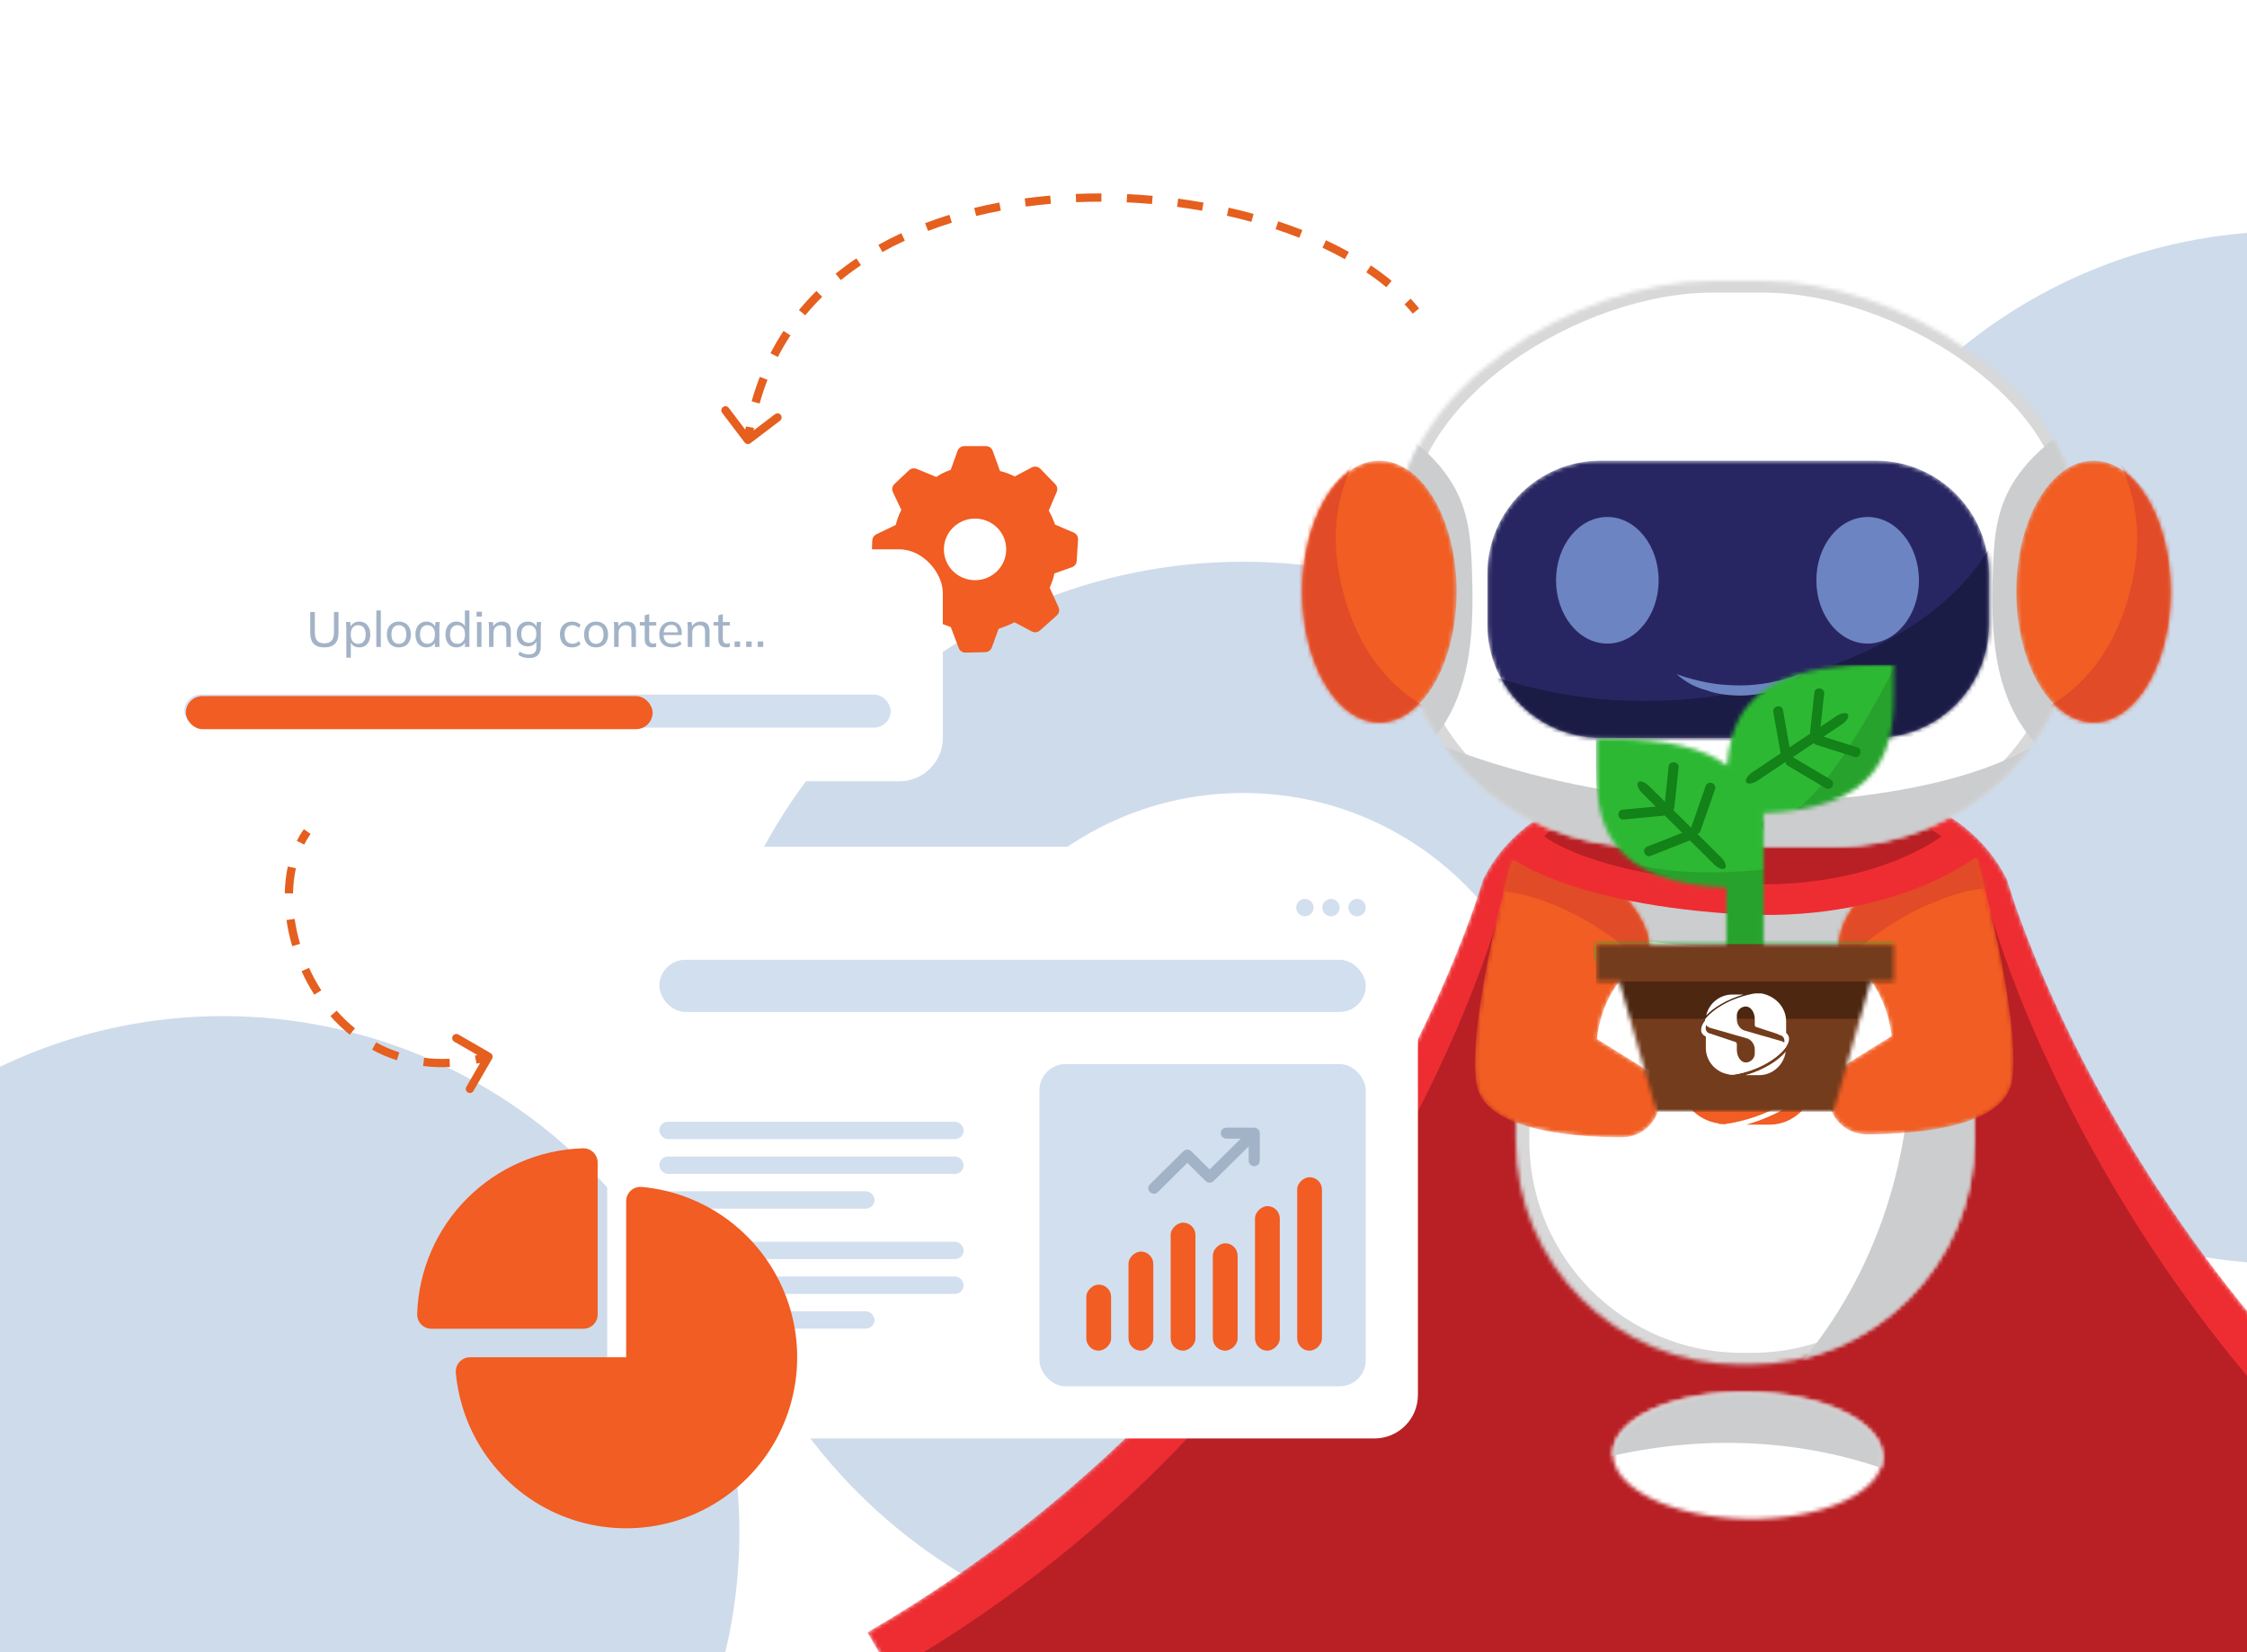 <svg width="544" height="400" viewBox="0 0 544 400" fill="none" xmlns="http://www.w3.org/2000/svg">
<g clip-path="url(#clip0_1_960)">
<g clip-path="url(#clip1_1_960)">
<circle cx="54" cy="371" r="125" fill="#CEDBEB"/>
<circle cx="554" cy="181" r="125" fill="#CEDBEB"/>
<path d="M433 268C433 340.902 373.902 400 301 400C228.098 400 169 340.902 169 268C169 195.098 228.098 136 301 136C373.902 136 433 195.098 433 268ZM224.981 268C224.981 309.984 259.016 344.019 301 344.019C342.984 344.019 377.019 309.984 377.019 268C377.019 226.016 342.984 191.981 301 191.981C259.016 191.981 224.981 226.016 224.981 268Z" fill="#CEDBEB"/>
</g>
<mask id="mask0_1_960" style="mask-type:alpha" maskUnits="userSpaceOnUse" x="210" y="188" width="425" height="280">
<path d="M210 395.187C326.931 327.27 359.006 213.054 359.006 213.054C368.936 192.578 396.374 185.655 422.468 188.784C448.561 185.655 475.999 192.578 485.929 213.054C485.929 213.054 518.005 327.27 634.935 395.187C634.935 395.187 595.424 468.469 546.29 467.243C525.978 466.737 516.738 458.6 508.462 451.313C492.781 437.504 471.718 448.73 451.685 454.669C443.346 457.142 433.794 458.554 422.468 458.554C411.141 458.554 401.589 457.142 393.25 454.669C373.218 448.73 352.154 437.504 336.473 451.313C328.198 458.6 318.958 466.737 298.646 467.243C249.511 468.469 210 395.187 210 395.187Z" fill="#EE2D32"/>
</mask>
<g mask="url(#mask0_1_960)">
<path d="M210 395.187C326.931 327.27 359.006 213.054 359.006 213.054C368.936 192.578 396.374 185.655 422.468 188.784C448.561 185.655 475.999 192.578 485.929 213.054C485.929 213.054 518.005 327.27 634.935 395.187C634.935 395.187 595.424 468.469 546.29 467.243C525.978 466.737 516.738 458.6 508.462 451.313C492.781 437.504 471.718 448.73 451.685 454.669C443.346 457.142 433.794 458.554 422.468 458.554C411.141 458.554 401.589 457.142 393.25 454.669C373.218 448.73 352.154 437.504 336.473 451.313C328.198 458.6 318.958 466.737 298.646 467.243C249.511 468.469 210 395.187 210 395.187Z" fill="#EE2D32"/>
<path d="M223.019 400.379C332.785 333.606 362.895 221.313 362.895 221.313C372.216 201.182 397.973 194.375 422.467 197.452C446.962 194.375 472.719 201.182 482.04 221.313C482.04 221.313 512.15 333.606 621.916 400.379C621.916 400.379 584.825 472.427 538.702 471.221C519.635 470.724 510.961 462.724 503.193 455.56C488.662 442.158 468.812 452.974 449.937 458.847C442.099 461.285 433.119 462.679 422.467 462.679C411.816 462.679 402.836 461.285 394.998 458.847C376.123 452.974 356.273 442.158 341.742 455.56C333.974 462.724 325.3 470.724 306.233 471.221C260.109 472.427 223.019 400.379 223.019 400.379Z" fill="#B92025"/>
</g>
<mask id="mask1_1_960" style="mask-type:luminance" maskUnits="userSpaceOnUse" x="366" y="204" width="112" height="127">
<path d="M423.687 330.359H421.234C391.334 330.359 366.955 306.146 366.955 276.109V235.346C366.955 218.335 380.755 204.543 397.774 204.543H447.147C464.167 204.543 477.966 218.335 477.966 235.346V276.109C477.966 305.993 453.587 330.359 423.687 330.359Z" fill="white"/>
</mask>
<g mask="url(#mask1_1_960)">
<path d="M424.147 330.359H421.693C391.794 330.359 367.414 306.146 367.414 276.109V235.346C367.414 218.335 381.214 204.543 398.234 204.543H447.606C464.626 204.543 478.426 218.335 478.426 235.346V276.109C478.426 305.993 454.046 330.359 424.147 330.359Z" fill="white" stroke="#D8D8D8" stroke-width="5.68" stroke-miterlimit="10"/>
</g>
<mask id="mask2_1_960" style="mask-type:luminance" maskUnits="userSpaceOnUse" x="366" y="204" width="112" height="127">
<path d="M423.687 330.359H421.234C391.334 330.359 366.955 306.146 366.955 276.109V235.346C366.955 218.335 380.755 204.543 397.774 204.543H447.147C464.167 204.543 477.966 218.335 477.966 235.346V276.109C477.966 305.993 453.587 330.359 423.687 330.359Z" fill="white"/>
</mask>
<g mask="url(#mask2_1_960)">
<path d="M336.902 182.169C371.401 195.502 410.194 198.107 446.227 189.372C463.4 185.234 481.186 177.572 490.693 162.707C490.386 174.047 489.926 185.694 486.706 196.575C483.486 207.455 477.046 217.876 467.08 223.546C457.42 229.063 445.613 229.37 434.574 229.523C414.947 229.676 394.861 229.063 376.308 222.78C357.755 216.497 340.429 203.318 333.682 184.928" fill="#CCCDCE"/>
</g>
<mask id="mask3_1_960" style="mask-type:luminance" maskUnits="userSpaceOnUse" x="366" y="204" width="112" height="127">
<path d="M423.687 330.359H421.234C391.334 330.359 366.955 306.146 366.955 276.109V235.346C366.955 218.335 380.755 204.543 397.774 204.543H447.147C464.167 204.543 477.966 218.335 477.966 235.346V276.109C477.966 305.993 453.587 330.359 423.687 330.359Z" fill="white"/>
</mask>
<g mask="url(#mask3_1_960)">
<path d="M433.654 332.657C452.973 311.049 463.247 282.392 462.633 251.436C462.327 236.571 459.107 220.173 447.3 207.301C457.573 211.898 468.153 216.495 477.353 222.932C486.706 229.521 494.833 238.256 498.053 248.064C501.119 257.566 499.126 266.76 496.826 275.342C492.839 290.514 488.239 305.685 478.733 317.639C469.073 329.592 453.587 337.867 435.34 336.181" fill="#CCCDCE"/>
</g>
<mask id="mask4_1_960" style="mask-type:luminance" maskUnits="userSpaceOnUse" x="442" y="206" width="46" height="69">
<path d="M478.645 207.89C478.645 207.89 489.052 244.21 487.242 261.03C485.975 272.839 464.537 274.583 451.921 274.626C446.984 274.627 442.882 270.778 442.74 265.776C442.623 262.488 444.292 259.379 447.009 257.627L457.949 250.822C457.949 250.822 457.006 237.948 447.466 232.669C438.063 227.456 459.385 199.116 478.645 207.89Z" fill="white"/>
</mask>
<g mask="url(#mask4_1_960)">
<path d="M478.645 207.89C478.645 207.89 489.052 244.21 487.242 261.03C485.975 272.839 464.537 274.583 451.921 274.626C446.984 274.627 442.882 270.778 442.74 265.776C442.623 262.488 444.292 259.379 447.009 257.627L457.949 250.822C457.949 250.822 457.006 237.948 447.466 232.669C438.063 227.456 459.385 199.116 478.645 207.89Z" fill="#F15D22"/>
</g>
<mask id="mask5_1_960" style="mask-type:luminance" maskUnits="userSpaceOnUse" x="442" y="206" width="46" height="69">
<path d="M478.645 207.89C478.645 207.89 489.052 244.21 487.242 261.03C485.975 272.839 464.537 274.583 451.921 274.626C446.984 274.627 442.882 270.778 442.74 265.776C442.623 262.488 444.292 259.379 447.009 257.627L457.949 250.822C457.949 250.822 457.006 237.948 447.466 232.669C438.063 227.456 459.385 199.116 478.645 207.89Z" fill="white"/>
</mask>
<g mask="url(#mask5_1_960)">
<path d="M440.305 240.105C448.172 229.437 459.435 221.256 472.058 216.964C478.131 214.958 484.972 213.832 490.773 216.629C488.461 213.303 486.078 209.772 482.953 207.075C479.827 204.377 475.822 202.447 471.847 202.572C467.871 202.697 464.269 204.873 460.871 206.978C454.823 210.697 448.984 214.687 444.47 220.167C440.094 225.713 437.458 232.948 438.929 239.782" fill="#E14B27"/>
</g>
<mask id="mask6_1_960" style="mask-type:luminance" maskUnits="userSpaceOnUse" x="357" y="206" width="45" height="70">
<path d="M365.921 208.613C365.921 208.613 355.514 244.933 357.324 261.753C358.591 273.561 380.028 275.306 392.645 275.348C397.582 275.35 401.684 271.501 401.826 266.499C401.943 263.21 400.274 260.102 397.557 258.349L386.617 251.545C386.617 251.545 387.56 238.671 397.1 233.391C406.502 228.178 385.181 199.839 365.921 208.613Z" fill="white"/>
</mask>
<g mask="url(#mask6_1_960)">
<path d="M365.921 208.613C365.921 208.613 355.514 244.933 357.324 261.753C358.591 273.561 380.028 275.306 392.645 275.348C397.582 275.35 401.684 271.501 401.826 266.499C401.943 263.21 400.274 260.102 397.557 258.349L386.617 251.545C386.617 251.545 387.56 238.671 397.1 233.391C406.502 228.178 385.181 199.839 365.921 208.613Z" fill="#F15D22"/>
</g>
<mask id="mask7_1_960" style="mask-type:luminance" maskUnits="userSpaceOnUse" x="357" y="206" width="45" height="70">
<path d="M365.921 208.613C365.921 208.613 355.514 244.933 357.324 261.753C358.591 273.561 380.028 275.306 392.645 275.348C397.582 275.35 401.684 271.501 401.826 266.499C401.943 263.21 400.274 260.102 397.557 258.349L386.617 251.545C386.617 251.545 387.56 238.671 397.1 233.391C406.502 228.178 385.181 199.839 365.921 208.613Z" fill="white"/>
</mask>
<g mask="url(#mask7_1_960)">
<path d="M404.26 240.826C396.394 230.158 385.131 221.977 372.508 217.685C366.435 215.679 359.594 214.553 353.793 217.35C356.105 214.024 358.488 210.493 361.613 207.796C364.739 205.098 368.744 203.167 372.719 203.292C376.695 203.417 380.297 205.594 383.695 207.699C389.743 211.418 395.582 215.408 400.096 220.888C404.471 226.434 407.108 233.669 405.637 240.503" fill="#E14B27"/>
</g>
<path d="M364.424 206.693C364.424 206.693 377.52 218.247 418.179 221.158C458.68 224.223 479.427 206.693 479.427 206.693C479.427 206.693 454.891 187.887 418.179 187.887C381.468 187.887 364.424 206.693 364.424 206.693Z" fill="#EE2D32"/>
<path d="M373.826 202.468C373.826 202.468 384.782 211.538 418.792 213.823C452.67 216.229 470.025 202.468 470.025 202.468C470.025 202.468 449.5 187.705 418.792 187.705C388.084 187.705 373.826 202.468 373.826 202.468Z" fill="#B92025"/>
<mask id="mask8_1_960" style="mask-type:luminance" maskUnits="userSpaceOnUse" x="338" y="68" width="166" height="138">
<path d="M426.857 68H414.59C381.777 68 338.385 94.512 338.385 127.307V145.696C338.385 178.491 364.911 205.003 397.724 205.003H443.723C476.536 205.003 503.062 178.491 503.062 145.696V127.307C503.215 94.512 459.669 68 426.857 68Z" fill="white"/>
</mask>
<g mask="url(#mask8_1_960)">
<path d="M426.856 68H414.59C381.777 68 338.385 94.511 338.385 127.306V145.696C338.385 178.491 364.911 205.003 397.724 205.003H443.723C476.536 205.003 503.062 178.491 503.062 145.696V127.306C503.215 94.511 459.669 68 426.856 68Z" fill="white" stroke="#D8D8D8" stroke-width="5.68" stroke-miterlimit="10"/>
</g>
<mask id="mask9_1_960" style="mask-type:luminance" maskUnits="userSpaceOnUse" x="338" y="68" width="166" height="138">
<path d="M426.857 68H414.59C381.777 68 338.385 94.512 338.385 127.307V145.696C338.385 178.491 364.911 205.003 397.724 205.003H443.723C476.536 205.003 503.062 178.491 503.062 145.696V127.307C503.215 94.512 459.669 68 426.857 68Z" fill="white"/>
</mask>
<g mask="url(#mask9_1_960)">
<path d="M346.888 179.642C382.437 193.729 422.572 197.842 460.157 191.224C478.133 188.046 496.763 181.742 507.039 168.013C506.387 178.695 505.704 189.664 502.07 199.738C498.435 209.813 491.485 219.391 481.014 224.382C470.731 229.102 458.557 228.973 447.048 228.623C426.613 227.763 405.907 226.438 386.747 219.611C367.586 212.784 350.048 199.736 343.427 182.036" fill="#CCCDCE"/>
</g>
<mask id="mask10_1_960" style="mask-type:luminance" maskUnits="userSpaceOnUse" x="338" y="68" width="166" height="138">
<path d="M426.857 68H414.59C381.777 68 338.385 94.512 338.385 127.307V145.696C338.385 178.491 364.911 205.003 397.724 205.003H443.723C476.536 205.003 503.062 178.491 503.062 145.696V127.307C503.215 94.512 459.669 68 426.857 68Z" fill="white"/>
</mask>
<g mask="url(#mask10_1_960)">
<path d="M525.908 189.678C513.795 170.216 511.955 145.849 521.002 120.717C525.295 108.61 532.808 95.584 547.221 86.236C536.335 88.995 525.295 91.753 514.869 96.197C504.442 100.642 494.322 107.078 488.802 114.74C483.283 122.249 482.823 129.912 482.516 137.114C482.056 149.834 482.209 162.707 488.036 173.281C493.709 183.855 505.975 192.13 523.455 192.59" fill="#CCCDCE"/>
<path d="M312.937 189.678C325.051 170.216 326.891 145.849 317.844 120.717C313.551 108.61 306.038 95.584 291.624 86.236C302.511 88.995 313.551 91.753 323.977 96.197C334.404 100.642 344.524 107.078 350.044 114.74C355.563 122.249 356.023 129.912 356.33 137.114C356.79 149.834 356.637 162.707 350.81 173.281C345.137 183.855 332.87 192.13 315.391 192.59" fill="#CCCDCE"/>
</g>
<mask id="mask11_1_960" style="mask-type:luminance" maskUnits="userSpaceOnUse" x="360" y="111" width="122" height="68">
<path d="M454.075 178.646H387.529C372.349 178.646 360.083 166.386 360.083 151.214V138.955C360.083 123.783 372.349 111.523 387.529 111.523H454.075C469.255 111.523 481.521 123.783 481.521 138.955V151.214C481.521 166.386 469.255 178.646 454.075 178.646Z" fill="white"/>
</mask>
<g mask="url(#mask11_1_960)">
<path d="M454.075 178.646H387.529C372.35 178.646 360.083 166.386 360.083 151.214V138.955C360.083 123.783 372.35 111.523 387.529 111.523H454.075C469.255 111.523 481.521 123.783 481.521 138.955V151.214C481.521 166.386 469.255 178.646 454.075 178.646Z" fill="#282662"/>
</g>
<mask id="mask12_1_960" style="mask-type:luminance" maskUnits="userSpaceOnUse" x="360" y="111" width="122" height="68">
<path d="M454.075 178.646H387.529C372.349 178.646 360.083 166.386 360.083 151.214V138.955C360.083 123.783 372.349 111.523 387.529 111.523H454.075C469.255 111.523 481.521 123.783 481.521 138.955V151.214C481.521 166.386 469.255 178.646 454.075 178.646Z" fill="white"/>
</mask>
<g mask="url(#mask12_1_960)">
<path d="M361.157 163.627C389.063 173.129 420.189 171.443 449.015 158.877C462.815 152.9 476.922 143.552 484.282 127.768C484.128 139.108 484.128 150.448 481.675 161.635C479.222 172.822 474.315 183.703 466.495 190.446C458.829 197.035 449.475 198.568 440.429 199.794C424.636 201.939 408.536 203.625 393.51 199.334C378.483 195.043 364.377 184.009 358.704 166.539" fill="#1B1C46"/>
</g>
<path d="M389.139 155.812C395.998 155.812 401.559 148.951 401.559 140.487C401.559 132.023 395.998 125.162 389.139 125.162C382.279 125.162 376.719 132.023 376.719 140.487C376.719 148.951 382.279 155.812 389.139 155.812Z" fill="#6D84C2"/>
<path d="M452.158 155.812C459.018 155.812 464.578 148.951 464.578 140.487C464.578 132.023 459.018 125.162 452.158 125.162C445.299 125.162 439.739 132.023 439.739 140.487C439.739 148.951 445.299 155.812 452.158 155.812Z" fill="#6D84C2"/>
<path d="M421.989 239.18C414.783 241.325 409.57 244.697 406.656 247.762C407.73 242.858 412.176 239.18 417.389 239.18H421.989Z" fill="#F15D22"/>
<path d="M439.315 262.625C438.548 267.989 433.948 272.28 428.428 272.28H422.755C430.422 270.134 436.402 266.15 439.315 262.625Z" fill="#F15D22"/>
<path d="M439.468 250.212V255.116C439.468 255.116 439.468 255.116 439.468 255.269C439.468 256.036 438.702 256.495 438.088 256.189L436.708 255.729C436.555 255.729 436.555 255.729 436.402 255.576L435.635 255.269L427.202 252.511C427.049 252.511 427.049 252.358 426.895 252.358C426.742 252.205 426.589 251.898 426.589 251.745V249.293C426.589 246.381 424.902 244.082 422.909 244.082C420.915 244.082 419.229 245.768 419.229 247.76V249.293C419.229 251.285 420.302 253.124 422.142 253.89L437.628 258.334C437.782 258.334 437.935 258.488 438.088 258.488C438.395 258.641 438.548 258.794 438.702 258.947C439.162 259.407 439.468 260.02 439.468 260.633C436.402 265.077 428.122 270.594 417.542 272.127C417.389 272.127 417.235 272.127 417.082 272.127C416.775 272.127 416.315 272.127 416.009 271.973C410.642 271.207 406.502 266.61 406.502 261.093V256.189C406.502 255.423 407.269 254.963 407.882 255.116L408.496 255.269L418.615 258.641C418.769 258.641 418.769 258.794 418.922 258.794C419.075 258.947 419.229 259.254 419.229 259.407V261.859C419.229 264.771 420.915 267.069 422.909 267.069C424.902 267.069 426.589 265.384 426.589 263.392V261.859C426.589 259.867 425.515 258.028 423.675 257.262L408.189 252.817C407.729 252.664 407.422 252.511 407.116 252.204C406.962 252.051 406.656 251.745 406.502 251.438C406.349 250.979 406.196 250.519 406.196 250.059V249.753C406.196 249.599 406.196 249.446 406.196 249.293C409.416 245.155 416.929 240.404 426.589 238.719H428.275C428.582 238.719 429.042 238.719 429.349 238.719C435.022 239.791 439.468 244.389 439.468 250.212Z" fill="#F15D22"/>
<path d="M439.468 260.633C436.402 265.077 428.122 270.594 417.542 272.126C417.082 272.279 416.009 272.126 415.549 271.973C416.162 272.126 416.775 272.126 417.082 272.126C429.655 269.368 437.782 263.085 438.702 258.947C439.008 257.414 438.395 256.188 436.708 255.575C436.555 255.575 436.555 255.575 436.402 255.422L436.555 254.043C437.935 254.196 438.855 254.503 439.468 254.962C441.155 256.342 441.002 258.334 439.468 260.633Z" fill="#F15D22"/>
<path d="M429.349 239.179C429.042 239.332 428.122 239.179 427.509 239.332C415.703 242.09 408.036 247.76 406.656 251.745C406.043 253.431 406.656 254.81 408.496 255.423C408.649 255.423 408.803 255.576 408.956 255.576L408.803 256.955C407.883 256.802 406.963 256.649 406.349 256.342C403.896 255.116 404.049 252.511 406.349 249.599C409.569 245.462 417.082 240.711 426.589 239.025C427.509 239.025 429.042 239.179 429.349 239.179Z" fill="#F15D22"/>
<mask id="mask13_1_960" style="mask-type:luminance" maskUnits="userSpaceOnUse" x="390" y="337" width="66" height="31">
<path d="M422.89 367.731C440.922 368.028 455.651 361.407 455.787 352.942C455.922 344.477 441.414 337.375 423.381 337.078C405.348 336.781 390.62 343.403 390.484 351.867C390.348 360.332 404.857 367.434 422.89 367.731Z" fill="white"/>
</mask>
<g mask="url(#mask13_1_960)">
<path d="M422.958 367.718C440.992 367.931 455.69 361.241 455.786 352.776C455.882 344.31 441.341 337.275 423.307 337.063C405.273 336.85 390.575 343.54 390.479 352.005C390.383 360.471 404.925 367.505 422.958 367.718Z" fill="white" stroke="white" stroke-width="2.69" stroke-miterlimit="10"/>
</g>
<mask id="mask14_1_960" style="mask-type:luminance" maskUnits="userSpaceOnUse" x="390" y="337" width="66" height="31">
<path d="M422.957 367.706C440.993 367.918 455.691 361.228 455.788 352.765C455.885 344.301 441.343 337.269 423.307 337.057C405.272 336.845 390.574 343.535 390.477 351.998C390.38 360.462 404.922 367.494 422.957 367.706Z" fill="white"/>
</mask>
<g mask="url(#mask14_1_960)">
<path d="M471.686 362.42C446.176 348.812 415.834 345.704 385.847 353.551C371.484 357.282 356.286 364.452 346.593 378.812C348.567 367.672 350.54 356.532 354.646 345.787C358.848 335.236 365.473 325.178 374.12 319.683C382.669 314.478 391.979 314.219 400.803 314.442C416.414 314.689 432.315 315.519 446.162 321.963C460.009 328.407 471.75 341.581 474.555 359.667" fill="#CCCDCE"/>
</g>
<path d="M405.933 163.227C408.482 164.166 411.052 164.8 413.479 165.271C416.059 165.751 418.507 165.916 421.118 165.938C423.729 165.96 426.208 165.667 428.697 165.22C431.185 164.773 433.695 164.02 436.215 163.115C434.245 164.979 431.705 166.19 429.185 167.096C426.512 167.991 423.87 168.428 421.106 168.395C418.342 168.363 415.599 168.024 413.05 167.085C410.48 166.451 407.961 165.053 405.933 163.227Z" fill="#6D84C2"/>
<mask id="mask15_1_960" style="mask-type:luminance" maskUnits="userSpaceOnUse" x="488" y="111" width="38" height="64">
<path d="M506.85 174.968C517.182 174.968 525.557 160.765 525.557 143.246C525.557 125.726 517.182 111.523 506.85 111.523C496.519 111.523 488.144 125.726 488.144 143.246C488.144 160.765 496.519 174.968 506.85 174.968Z" fill="white"/>
</mask>
<g mask="url(#mask15_1_960)">
<path d="M506.851 174.968C517.182 174.968 525.557 160.765 525.557 143.246C525.557 125.726 517.182 111.523 506.851 111.523C496.519 111.523 488.144 125.726 488.144 143.246C488.144 160.765 496.519 174.968 506.851 174.968Z" fill="#F15D22"/>
</g>
<mask id="mask16_1_960" style="mask-type:luminance" maskUnits="userSpaceOnUse" x="488" y="111" width="38" height="64">
<path d="M506.85 174.968C517.182 174.968 525.557 160.765 525.557 143.246C525.557 125.726 517.182 111.523 506.85 111.523C496.519 111.523 488.144 125.726 488.144 143.246C488.144 160.765 496.519 174.968 506.85 174.968Z" fill="white"/>
</mask>
<g mask="url(#mask16_1_960)">
<path d="M493.664 172.208C505.777 166.385 513.904 154.432 516.663 138.494C518.043 130.832 517.89 121.637 513.137 111.982C518.043 117.039 522.95 122.25 527.09 128.073C531.23 133.897 534.603 140.639 535.217 146.31C535.83 151.98 533.837 156.117 531.843 159.795C528.317 166.385 524.483 172.975 518.35 176.499C512.217 180.024 503.324 180.177 494.124 174.354" fill="#E14B27"/>
</g>
<mask id="mask17_1_960" style="mask-type:luminance" maskUnits="userSpaceOnUse" x="315" y="111" width="38" height="64">
<path d="M333.945 174.968C323.613 174.968 315.238 160.765 315.238 143.246C315.238 125.726 323.613 111.523 333.945 111.523C344.276 111.523 352.651 125.726 352.651 143.246C352.651 160.765 344.276 174.968 333.945 174.968Z" fill="white"/>
</mask>
<g mask="url(#mask17_1_960)">
<path d="M333.945 174.968C323.613 174.968 315.238 160.765 315.238 143.246C315.238 125.726 323.613 111.523 333.945 111.523C344.276 111.523 352.651 125.726 352.651 143.246C352.651 160.765 344.276 174.968 333.945 174.968Z" fill="#F15D22"/>
</g>
<mask id="mask18_1_960" style="mask-type:luminance" maskUnits="userSpaceOnUse" x="315" y="111" width="38" height="64">
<path d="M333.945 174.968C323.613 174.968 315.238 160.765 315.238 143.246C315.238 125.726 323.613 111.523 333.945 111.523C344.276 111.523 352.651 125.726 352.651 143.246C352.651 160.765 344.276 174.968 333.945 174.968Z" fill="white"/>
</mask>
<g mask="url(#mask18_1_960)">
<path d="M347.131 172.208C335.018 166.385 326.892 154.432 324.132 138.494C322.752 130.832 322.905 121.637 327.658 111.982C322.752 117.039 317.845 122.25 313.705 128.073C309.565 133.897 306.192 140.639 305.579 146.31C304.965 151.98 306.959 156.117 308.952 159.795C312.478 166.385 316.312 172.975 322.445 176.499C328.578 180.024 337.471 180.177 346.671 174.354" fill="#E14B27"/>
</g>
<mask id="mask19_1_960" style="mask-type:alpha" maskUnits="userSpaceOnUse" x="386" y="160" width="73" height="110">
<path fill-rule="evenodd" clip-rule="evenodd" d="M417.962 214.914C404.476 214.318 396.072 210.939 391.315 204.822C386.411 198.517 386.418 190.368 386.423 184.083C386.423 183.877 386.424 183.673 386.424 183.471V178.965H390.929C403.665 178.965 412.411 181.089 418.123 185.308C418.466 180.503 419.537 175.395 422.854 171.131C428.12 164.359 437.855 160.943 454.006 160.943H458.512V165.449C458.512 165.651 458.512 165.855 458.512 166.061C458.518 172.346 458.525 180.495 453.62 186.8C448.863 192.917 440.459 196.296 426.973 196.892V208.613C426.974 209.047 426.974 209.474 426.974 209.892C426.973 210.098 426.973 210.302 426.973 210.504V228.526H458.512V237.537H452.899L443.888 269.076H401.047L392.036 237.537H386.424V228.526H417.962V214.914Z" fill="#1E1E1E"/>
</mask>
<g mask="url(#mask19_1_960)">
<path fill-rule="evenodd" clip-rule="evenodd" d="M417.962 214.914C404.476 214.318 396.072 210.939 391.315 204.822C386.411 198.517 386.418 190.368 386.423 184.083C386.423 183.877 386.424 183.673 386.424 183.471V178.965H390.929C403.665 178.965 412.411 181.089 418.123 185.308C418.466 180.503 419.537 175.395 422.854 171.131C428.12 164.359 437.855 160.943 454.006 160.943H458.512V165.449C458.512 165.651 458.512 165.855 458.512 166.061C458.518 172.346 458.525 180.495 453.62 186.8C448.863 192.917 440.459 196.296 426.973 196.892V208.613C426.974 209.047 426.974 209.474 426.974 209.892C426.973 210.098 426.973 210.302 426.973 210.504V228.526H458.512V237.537H452.899L443.888 269.076H401.047L392.036 237.537H386.424V228.526H417.962V214.914Z" fill="#1E1E1E"/>
<rect x="386.484" y="160.943" width="73.414" height="75.946" fill="#2DB834"/>
<path d="M386.118 204.763C405.886 219.228 459.532 204.763 459.532 204.763V232.828H386.118C386.118 232.828 377.273 198.291 386.118 204.763Z" fill="#27A32D"/>
<path d="M430.385 197.789C442.892 196.992 463.897 150.826 463.897 150.826L481.937 206.301L434.492 206.939C434.492 206.939 419.447 198.486 430.385 197.789Z" fill="#27A32D"/>
<path fill-rule="evenodd" clip-rule="evenodd" d="M405.311 184.553C405.972 184.622 406.46 185.132 406.4 185.693L405.36 195.51C405.301 196.071 404.717 196.47 404.056 196.401C403.395 196.332 402.907 195.822 402.966 195.261L404.007 185.444C404.066 184.884 404.65 184.485 405.311 184.553Z" fill="#138218"/>
<path fill-rule="evenodd" clip-rule="evenodd" d="M414.461 189.572C415.089 189.787 415.434 190.432 415.232 191.013L411.691 201.179C411.489 201.76 410.815 202.057 410.187 201.842C409.559 201.628 409.213 200.983 409.416 200.402L412.957 190.235C413.159 189.654 413.832 189.357 414.461 189.572Z" fill="#138218"/>
<path fill-rule="evenodd" clip-rule="evenodd" d="M391.842 197.312C391.78 196.656 392.176 196.083 392.727 196.032L402.373 195.132C402.924 195.081 403.422 195.571 403.484 196.226C403.546 196.882 403.15 197.455 402.599 197.506L392.952 198.406C392.401 198.457 391.904 197.967 391.842 197.312Z" fill="#138218"/>
<path fill-rule="evenodd" clip-rule="evenodd" d="M398.129 206.514C397.883 205.902 398.146 205.224 398.717 204.999L408.705 201.059C409.276 200.834 409.938 201.147 410.184 201.759C410.43 202.371 410.167 203.049 409.596 203.274L399.607 207.214C399.037 207.439 398.375 207.125 398.129 206.514Z" fill="#138218"/>
<path fill-rule="evenodd" clip-rule="evenodd" d="M396.623 189.382C397.093 188.916 398.281 189.339 399.276 190.325L416.686 207.589C417.681 208.575 418.106 209.752 417.636 210.217C417.166 210.683 415.978 210.26 414.984 209.274L397.573 192.01C396.578 191.024 396.153 189.847 396.623 189.382Z" fill="#138218"/>
<path fill-rule="evenodd" clip-rule="evenodd" d="M450.379 182.426C450.18 183.06 449.583 183.436 449.045 183.266L439.634 180.287C439.096 180.117 438.822 179.465 439.021 178.831C439.22 178.197 439.818 177.821 440.355 177.991L449.767 180.97C450.304 181.14 450.579 181.792 450.379 182.426Z" fill="#138218"/>
<path fill-rule="evenodd" clip-rule="evenodd" d="M443.633 190.391C443.297 190.963 442.596 191.173 442.067 190.859L432.812 185.359C432.284 185.045 432.127 184.326 432.463 183.753C432.799 183.181 433.5 182.971 434.029 183.285L443.284 188.785C443.812 189.099 443.969 189.818 443.633 190.391Z" fill="#138218"/>
<path fill-rule="evenodd" clip-rule="evenodd" d="M440.565 166.68C441.22 166.75 441.702 167.253 441.642 167.803L440.598 177.435C440.538 177.985 439.959 178.375 439.305 178.305C438.65 178.235 438.167 177.732 438.227 177.182L439.271 167.55C439.331 167 439.91 166.61 440.565 166.68Z" fill="#138218"/>
<path fill-rule="evenodd" clip-rule="evenodd" d="M430.294 171.004C430.943 170.885 431.555 171.279 431.661 171.883L433.528 182.457C433.634 183.061 433.195 183.647 432.547 183.766C431.898 183.885 431.286 183.491 431.179 182.887L429.313 172.313C429.206 171.709 429.646 171.123 430.294 171.004Z" fill="#138218"/>
<path fill-rule="evenodd" clip-rule="evenodd" d="M447.382 172.951C447.745 173.504 447.094 174.584 445.929 175.361L425.536 188.975C424.371 189.752 423.133 189.934 422.771 189.381C422.409 188.827 423.06 187.748 424.225 186.97L444.617 173.357C445.782 172.579 447.02 172.397 447.382 172.951Z" fill="#138218"/>
<rect x="386.484" y="228.572" width="73.414" height="40.505" fill="#733C1C"/>
<rect x="386.484" y="237.613" width="73.414" height="9.041" fill="#4E2711"/>
<path d="M422.117 240.777C417.868 242.042 414.794 244.03 413.076 245.838C413.709 242.946 416.331 240.777 419.405 240.777H422.117Z" fill="white"/>
<path d="M432.333 254.602C431.881 257.764 429.169 260.294 425.914 260.294H422.569C427.089 259.029 430.615 256.68 432.333 254.602Z" fill="white"/>
<path d="M432.424 247.283V250.175C432.424 250.175 432.424 250.175 432.424 250.265C432.424 250.717 431.972 250.988 431.61 250.807L430.796 250.536C430.706 250.536 430.706 250.536 430.616 250.446L430.163 250.265L425.191 248.638C425.1 248.638 425.1 248.548 425.01 248.548C424.92 248.458 424.829 248.277 424.829 248.187V246.741C424.829 245.024 423.835 243.669 422.659 243.669C421.484 243.669 420.489 244.663 420.489 245.837V246.741C420.489 247.916 421.122 249 422.207 249.452L431.339 252.072C431.429 252.072 431.52 252.163 431.61 252.163C431.791 252.253 431.881 252.343 431.972 252.434C432.243 252.705 432.424 253.066 432.424 253.428C430.616 256.048 425.733 259.301 419.495 260.205C419.405 260.205 419.314 260.205 419.224 260.205C419.043 260.205 418.772 260.205 418.591 260.114C415.426 259.663 412.985 256.952 412.985 253.699V250.807C412.985 250.355 413.437 250.084 413.799 250.175L414.161 250.265L420.128 252.253C420.218 252.253 420.218 252.343 420.309 252.343C420.399 252.434 420.489 252.614 420.489 252.705V254.151C420.489 255.867 421.484 257.223 422.659 257.223C423.835 257.223 424.829 256.229 424.829 255.054V254.151C424.829 252.976 424.196 251.891 423.111 251.44L413.98 248.819C413.709 248.729 413.528 248.638 413.347 248.458C413.257 248.367 413.076 248.187 412.985 248.006C412.895 247.735 412.805 247.464 412.805 247.193V247.012C412.805 246.922 412.805 246.831 412.805 246.741C414.703 244.301 419.133 241.5 424.829 240.506H425.824C426.005 240.506 426.276 240.506 426.457 240.506C429.802 241.138 432.424 243.849 432.424 247.283Z" fill="white"/>
<path d="M432.423 253.429C430.615 256.049 425.733 259.302 419.494 260.206C419.223 260.296 418.59 260.206 418.319 260.115C418.68 260.206 419.042 260.206 419.223 260.206C426.637 258.579 431.428 254.874 431.971 252.435C432.152 251.531 431.79 250.808 430.796 250.447C430.705 250.447 430.705 250.447 430.615 250.356L430.705 249.543C431.519 249.633 432.061 249.814 432.423 250.085C433.418 250.898 433.327 252.073 432.423 253.429Z" fill="white"/>
<path d="M426.457 240.778C426.276 240.868 425.733 240.778 425.372 240.868C418.41 242.495 413.89 245.838 413.076 248.188C412.714 249.182 413.076 249.995 414.161 250.356C414.251 250.356 414.342 250.447 414.432 250.447L414.342 251.26C413.799 251.17 413.257 251.079 412.895 250.899C411.448 250.176 411.539 248.64 412.895 246.923C414.794 244.483 419.224 241.682 424.829 240.688C425.372 240.688 426.276 240.778 426.457 240.778Z" fill="white"/>
</g>
<g filter="url(#filter0_d_1_960)">
<rect x="147" y="203" width="196.279" height="143.251" rx="10.524" fill="white"/>
<circle cx="315.916" cy="217.734" r="2.105" fill="#D2DFEF"/>
<circle cx="322.23" cy="217.734" r="2.105" fill="#D2DFEF"/>
<circle cx="328.545" cy="217.734" r="2.105" fill="#D2DFEF"/>
<rect x="159.629" y="230.363" width="171.021" height="12.629" rx="6.315" fill="#D2DFEF"/>
<rect x="159.629" y="269.573" width="73.67" height="4.21" rx="2.105" fill="#D2DFEF"/>
<rect x="159.629" y="277.993" width="73.67" height="4.21" rx="2.105" fill="#D2DFEF"/>
<rect x="159.629" y="286.412" width="52.096" height="4.21" rx="2.105" fill="#D2DFEF"/>
<rect x="159.629" y="298.622" width="73.67" height="4.21" rx="2.105" fill="#D2DFEF"/>
<rect x="159.629" y="307.041" width="73.67" height="4.21" rx="2.105" fill="#D2DFEF"/>
<rect x="159.629" y="315.461" width="52.096" height="4.21" rx="2.105" fill="#D2DFEF"/>
<rect x="251.65" y="255.622" width="79" height="78" rx="6.315" fill="#D2DFEF"/>
<path d="M304.892 271.826C304.755 271.5 304.493 271.242 304.163 271.106C304.001 271.038 303.827 271.002 303.65 271H296.902C296.544 271 296.201 271.14 295.948 271.39C295.695 271.64 295.553 271.979 295.553 272.332C295.553 272.686 295.695 273.025 295.948 273.275C296.201 273.525 296.544 273.665 296.902 273.665H300.398L292.853 281.115L288.413 276.717C288.288 276.592 288.138 276.493 287.974 276.425C287.81 276.358 287.633 276.323 287.455 276.323C287.277 276.323 287.1 276.358 286.936 276.425C286.771 276.493 286.622 276.592 286.497 276.717L278.399 284.713C278.273 284.837 278.172 284.984 278.104 285.147C278.035 285.309 278 285.483 278 285.659C278 285.835 278.035 286.009 278.104 286.172C278.172 286.334 278.273 286.482 278.399 286.606C278.525 286.73 278.674 286.83 278.838 286.897C279.003 286.965 279.179 287 279.357 287C279.535 287 279.712 286.965 279.876 286.897C280.041 286.83 280.19 286.73 280.316 286.606L287.455 279.542L291.895 283.94C292.021 284.065 292.17 284.164 292.334 284.232C292.499 284.3 292.675 284.334 292.853 284.334C293.032 284.334 293.208 284.3 293.372 284.232C293.537 284.164 293.686 284.065 293.812 283.94L302.301 275.544V278.996C302.301 279.349 302.443 279.688 302.696 279.938C302.949 280.188 303.292 280.329 303.65 280.329C304.008 280.329 304.351 280.188 304.605 279.938C304.858 279.688 305 279.349 305 278.996V272.332C304.998 272.158 304.961 271.986 304.892 271.826Z" fill="#A3B3C7"/>
<rect x="263" y="325" width="16" height="6" rx="3" transform="rotate(-90 263 325)" fill="#F15D22"/>
<rect x="273.21" y="325" width="24" height="6" rx="3" transform="rotate(-90 273.21 325)" fill="#F15D22"/>
<rect x="283.419" y="325" width="31" height="6" rx="3" transform="rotate(-90 283.419 325)" fill="#F15D22"/>
<rect x="293.629" y="325" width="26" height="6" rx="3" transform="rotate(-90 293.629 325)" fill="#F15D22"/>
<rect x="303.839" y="325" width="35" height="6" rx="3" transform="rotate(-90 303.839 325)" fill="#F15D22"/>
<rect x="314.049" y="325" width="42" height="6" rx="3" transform="rotate(-90 314.049 325)" fill="#F15D22"/>
</g>
<g filter="url(#filter1_d_1_960)">
<path d="M143.642 276.977C143.312 276.655 142.92 276.403 142.49 276.236C142.06 276.068 141.601 275.988 141.14 276.001C130.595 276.32 120.57 280.651 113.111 288.111C105.651 295.57 101.32 305.595 101.001 316.14C100.988 316.601 101.067 317.061 101.235 317.491C101.402 317.922 101.654 318.314 101.976 318.645C102.297 318.976 102.682 319.24 103.108 319.419C103.533 319.599 103.99 319.692 104.452 319.691H141.241C142.156 319.691 143.034 319.328 143.681 318.681C144.328 318.034 144.691 317.156 144.691 316.241V279.452C144.691 278.99 144.598 278.533 144.418 278.108C144.238 277.683 143.974 277.298 143.642 276.977ZM151.593 288.792C151.593 288.313 151.693 287.839 151.886 287.4C152.079 286.962 152.361 286.569 152.715 286.245C153.069 285.922 153.486 285.676 153.94 285.522C154.394 285.369 154.875 285.312 155.352 285.355C163.189 286.07 170.66 289.002 176.89 293.81C183.12 298.618 187.851 305.101 190.529 312.501C193.207 319.9 193.721 327.91 192.01 335.591C190.3 343.273 186.436 350.307 180.872 355.872C175.307 361.436 168.273 365.3 160.591 367.01C152.91 368.721 144.9 368.207 137.501 365.529C130.101 362.851 123.618 358.12 118.81 351.89C114.002 345.66 111.07 338.189 110.355 330.352C110.312 329.874 110.369 329.394 110.523 328.94C110.676 328.486 110.922 328.069 111.245 327.715C111.569 327.361 111.962 327.079 112.4 326.886C112.839 326.693 113.313 326.593 113.792 326.593H151.593V288.792Z" fill="#F15D22"/>
</g>
<g filter="url(#filter2_d_1_960)">
<path d="M238.696 106C239.431 106 240.088 106.457 240.336 107.142L242.101 112.035C242.733 112.192 243.278 112.352 243.736 112.515C244.236 112.693 244.886 112.968 245.686 113.34L249.796 111.165C250.131 110.986 250.515 110.922 250.891 110.981C251.266 111.04 251.612 111.22 251.876 111.493L255.491 115.23C255.971 115.727 256.106 116.455 255.836 117.09L253.908 121.608C254.227 122.194 254.483 122.698 254.678 123.118C254.888 123.573 255.148 124.206 255.458 125.017L259.951 126.942C260.626 127.23 261.043 127.905 260.998 128.627L260.668 133.815C260.646 134.152 260.525 134.475 260.32 134.744C260.116 135.013 259.837 135.216 259.518 135.327L255.263 136.84C255.142 137.427 255.013 137.932 254.878 138.355C254.66 139.011 254.411 139.657 254.133 140.29L256.271 145.015C256.423 145.347 256.464 145.719 256.389 146.076C256.313 146.433 256.124 146.756 255.851 146.998L251.786 150.627C251.519 150.867 251.185 151.018 250.829 151.061C250.473 151.104 250.112 151.036 249.796 150.868L245.606 148.647C244.951 148.996 244.275 149.302 243.581 149.565L241.751 150.25L240.126 154.75C240.004 155.079 239.787 155.363 239.502 155.567C239.216 155.771 238.876 155.884 238.526 155.893L233.776 156C233.416 156.008 233.062 155.906 232.763 155.706C232.464 155.506 232.233 155.218 232.103 154.882L230.188 149.815C229.535 149.591 228.888 149.349 228.248 149.09C227.725 148.864 227.21 148.619 226.703 148.358L221.953 150.387C221.641 150.522 221.295 150.562 220.96 150.503C220.625 150.444 220.314 150.288 220.066 150.055L216.551 146.757C216.288 146.514 216.109 146.193 216.04 145.842C215.97 145.49 216.013 145.125 216.163 144.8L218.206 140.35C217.935 139.822 217.683 139.285 217.451 138.74C217.18 138.072 216.93 137.396 216.701 136.712L212.226 135.35C211.862 135.24 211.545 135.013 211.323 134.704C211.102 134.396 210.989 134.022 211.001 133.642L211.176 128.84C211.189 128.527 211.287 128.223 211.46 127.961C211.632 127.7 211.873 127.49 212.156 127.355L216.851 125.1C217.068 124.303 217.259 123.68 217.426 123.23C217.662 122.626 217.924 122.032 218.211 121.45L216.176 117.15C216.02 116.824 215.973 116.456 216.04 116.101C216.108 115.746 216.287 115.422 216.551 115.175L220.061 111.86C220.307 111.627 220.615 111.471 220.947 111.41C221.28 111.349 221.623 111.385 221.936 111.515L226.681 113.475C227.204 113.127 227.681 112.84 228.111 112.615C228.623 112.345 229.309 112.057 230.171 111.75L231.821 107.148C231.944 106.811 232.167 106.521 232.461 106.316C232.754 106.111 233.103 106.001 233.461 106H238.696ZM236.061 123.548C231.893 123.548 228.516 126.885 228.516 131.005C228.516 135.125 231.893 138.465 236.061 138.465C240.228 138.465 243.603 135.125 243.603 131.005C243.603 126.885 240.228 123.548 236.061 123.548Z" fill="#F15D22"/>
</g>
<g filter="url(#filter3_d_1_960)">
<rect x="32" y="131" width="196.258" height="56.154" rx="10.524" fill="white"/>
<path d="M78.533 154.737C77.373 154.737 76.509 154.445 75.941 153.861C75.381 153.269 75.101 152.401 75.101 151.257V146.169H76.229V151.221C76.229 152.061 76.413 152.693 76.781 153.117C77.149 153.541 77.733 153.753 78.533 153.753C79.301 153.753 79.877 153.541 80.261 153.117C80.653 152.693 80.849 152.061 80.849 151.221V146.169H81.953V151.257C81.953 152.401 81.665 153.269 81.089 153.861C80.513 154.445 79.661 154.737 78.533 154.737ZM83.842 157.221V150.021C83.842 149.789 83.834 149.553 83.818 149.313C83.802 149.073 83.778 148.833 83.746 148.593H84.802L84.934 149.985H84.802C84.922 149.521 85.178 149.157 85.57 148.893C85.962 148.621 86.43 148.485 86.974 148.485C87.51 148.485 87.978 148.609 88.378 148.857C88.778 149.105 89.086 149.465 89.302 149.937C89.526 150.401 89.638 150.957 89.638 151.605C89.638 152.253 89.526 152.813 89.302 153.285C89.086 153.757 88.778 154.117 88.378 154.365C87.978 154.613 87.51 154.737 86.974 154.737C86.438 154.737 85.974 154.605 85.582 154.341C85.198 154.069 84.938 153.705 84.802 153.249H84.934V157.221H83.842ZM86.722 153.873C87.274 153.873 87.714 153.681 88.042 153.297C88.37 152.913 88.534 152.349 88.534 151.605C88.534 150.861 88.37 150.301 88.042 149.925C87.714 149.549 87.274 149.361 86.722 149.361C86.17 149.361 85.73 149.549 85.402 149.925C85.082 150.301 84.922 150.861 84.922 151.605C84.922 152.349 85.082 152.913 85.402 153.297C85.73 153.681 86.17 153.873 86.722 153.873ZM91.108 154.629V145.797H92.2V154.629H91.108ZM96.57 154.737C95.978 154.737 95.466 154.613 95.034 154.365C94.602 154.109 94.266 153.749 94.026 153.285C93.786 152.813 93.666 152.253 93.666 151.605C93.666 150.965 93.786 150.413 94.026 149.949C94.266 149.477 94.602 149.117 95.034 148.869C95.466 148.613 95.978 148.485 96.57 148.485C97.162 148.485 97.674 148.613 98.106 148.869C98.546 149.117 98.882 149.477 99.114 149.949C99.354 150.413 99.474 150.965 99.474 151.605C99.474 152.253 99.354 152.813 99.114 153.285C98.882 153.749 98.546 154.109 98.106 154.365C97.674 154.613 97.162 154.737 96.57 154.737ZM96.57 153.873C97.114 153.873 97.55 153.681 97.878 153.297C98.206 152.913 98.37 152.349 98.37 151.605C98.37 150.861 98.206 150.301 97.878 149.925C97.55 149.549 97.114 149.361 96.57 149.361C96.018 149.361 95.578 149.549 95.25 149.925C94.93 150.301 94.77 150.861 94.77 151.605C94.77 152.349 94.93 152.913 95.25 153.297C95.578 153.681 96.018 153.873 96.57 153.873ZM103.244 154.737C102.716 154.737 102.252 154.613 101.852 154.365C101.452 154.117 101.14 153.757 100.916 153.285C100.692 152.813 100.58 152.253 100.58 151.605C100.58 150.957 100.692 150.401 100.916 149.937C101.14 149.465 101.452 149.105 101.852 148.857C102.252 148.609 102.716 148.485 103.244 148.485C103.78 148.485 104.244 148.621 104.636 148.893C105.036 149.157 105.3 149.521 105.428 149.985H105.284L105.416 148.593H106.472C106.448 148.833 106.424 149.073 106.4 149.313C106.384 149.553 106.376 149.789 106.376 150.021V154.629H105.284V153.249H105.416C105.288 153.705 105.024 154.069 104.624 154.341C104.232 154.605 103.772 154.737 103.244 154.737ZM103.496 153.873C104.04 153.873 104.476 153.681 104.804 153.297C105.132 152.913 105.296 152.349 105.296 151.605C105.296 150.861 105.132 150.301 104.804 149.925C104.476 149.549 104.04 149.361 103.496 149.361C102.952 149.361 102.512 149.549 102.176 149.925C101.848 150.301 101.684 150.861 101.684 151.605C101.684 152.349 101.848 152.913 102.176 153.297C102.504 153.681 102.944 153.873 103.496 153.873ZM110.509 154.737C109.981 154.737 109.517 154.613 109.117 154.365C108.717 154.117 108.405 153.757 108.181 153.285C107.957 152.813 107.845 152.253 107.845 151.605C107.845 150.957 107.957 150.401 108.181 149.937C108.405 149.465 108.717 149.105 109.117 148.857C109.517 148.609 109.981 148.485 110.509 148.485C111.037 148.485 111.497 148.617 111.889 148.881C112.289 149.145 112.557 149.509 112.693 149.973H112.549V145.797H113.641V154.629H112.561V153.225H112.693C112.565 153.697 112.301 154.069 111.901 154.341C111.509 154.605 111.045 154.737 110.509 154.737ZM110.761 153.873C111.305 153.873 111.741 153.681 112.069 153.297C112.405 152.913 112.573 152.349 112.573 151.605C112.573 150.861 112.405 150.301 112.069 149.925C111.741 149.549 111.305 149.361 110.761 149.361C110.217 149.361 109.777 149.549 109.441 149.925C109.113 150.301 108.949 150.861 108.949 151.605C108.949 152.349 109.113 152.913 109.441 153.297C109.777 153.681 110.217 153.873 110.761 153.873ZM115.471 154.629V148.593H116.563V154.629H115.471ZM115.375 147.273V146.097H116.671V147.273H115.375ZM118.389 154.629V150.021C118.389 149.789 118.381 149.553 118.365 149.313C118.349 149.073 118.325 148.833 118.293 148.593H119.349L119.469 149.889H119.325C119.509 149.433 119.793 149.085 120.177 148.845C120.561 148.605 121.009 148.485 121.521 148.485C122.233 148.485 122.769 148.681 123.129 149.073C123.489 149.457 123.669 150.057 123.669 150.873V154.629H122.577V150.933C122.577 150.381 122.469 149.985 122.253 149.745C122.037 149.497 121.701 149.373 121.245 149.373C120.701 149.373 120.269 149.537 119.949 149.865C119.637 150.193 119.481 150.637 119.481 151.197V154.629H118.389ZM128.143 157.317C127.615 157.317 127.131 157.253 126.691 157.125C126.251 156.997 125.855 156.801 125.503 156.537L125.791 155.733C126.039 155.901 126.283 156.037 126.523 156.141C126.763 156.245 127.011 156.321 127.267 156.369C127.531 156.417 127.803 156.441 128.083 156.441C128.675 156.441 129.119 156.289 129.415 155.985C129.711 155.681 129.859 155.249 129.859 154.689V152.997H129.979C129.851 153.453 129.587 153.817 129.187 154.089C128.795 154.353 128.331 154.485 127.795 154.485C127.251 154.485 126.775 154.365 126.367 154.125C125.967 153.877 125.655 153.529 125.431 153.081C125.207 152.625 125.095 152.093 125.095 151.485C125.095 150.869 125.207 150.337 125.431 149.889C125.655 149.441 125.967 149.097 126.367 148.857C126.775 148.609 127.251 148.485 127.795 148.485C128.331 148.485 128.795 148.617 129.187 148.881C129.579 149.145 129.839 149.509 129.967 149.973L129.859 149.865L129.967 148.593H131.023C130.999 148.833 130.975 149.073 130.951 149.313C130.935 149.553 130.927 149.789 130.927 150.021V154.557C130.927 155.453 130.691 156.137 130.219 156.609C129.755 157.081 129.063 157.317 128.143 157.317ZM128.035 153.621C128.587 153.621 129.027 153.433 129.355 153.057C129.683 152.681 129.847 152.157 129.847 151.485C129.847 150.805 129.683 150.281 129.355 149.913C129.027 149.545 128.587 149.361 128.035 149.361C127.475 149.361 127.027 149.545 126.691 149.913C126.363 150.281 126.199 150.805 126.199 151.485C126.199 152.157 126.363 152.681 126.691 153.057C127.027 153.433 127.475 153.621 128.035 153.621ZM138.512 154.737C137.912 154.737 137.392 154.613 136.952 154.365C136.512 154.109 136.168 153.745 135.92 153.273C135.68 152.793 135.56 152.225 135.56 151.569C135.56 150.921 135.684 150.369 135.932 149.913C136.18 149.449 136.524 149.097 136.964 148.857C137.404 148.609 137.92 148.485 138.512 148.485C138.904 148.485 139.284 148.553 139.652 148.689C140.02 148.817 140.32 149.005 140.552 149.253L140.18 150.021C139.948 149.797 139.692 149.633 139.412 149.529C139.132 149.417 138.856 149.361 138.584 149.361C137.992 149.361 137.528 149.553 137.192 149.937C136.856 150.313 136.688 150.861 136.688 151.581C136.688 152.309 136.856 152.869 137.192 153.261C137.528 153.653 137.992 153.849 138.584 153.849C138.848 153.849 139.12 153.797 139.4 153.693C139.68 153.589 139.94 153.425 140.18 153.201L140.552 153.957C140.312 154.213 140.004 154.409 139.628 154.545C139.26 154.673 138.888 154.737 138.512 154.737ZM144.312 154.737C143.72 154.737 143.208 154.613 142.776 154.365C142.344 154.109 142.008 153.749 141.768 153.285C141.528 152.813 141.408 152.253 141.408 151.605C141.408 150.965 141.528 150.413 141.768 149.949C142.008 149.477 142.344 149.117 142.776 148.869C143.208 148.613 143.72 148.485 144.312 148.485C144.904 148.485 145.416 148.613 145.848 148.869C146.288 149.117 146.624 149.477 146.856 149.949C147.096 150.413 147.216 150.965 147.216 151.605C147.216 152.253 147.096 152.813 146.856 153.285C146.624 153.749 146.288 154.109 145.848 154.365C145.416 154.613 144.904 154.737 144.312 154.737ZM144.312 153.873C144.856 153.873 145.292 153.681 145.62 153.297C145.948 152.913 146.112 152.349 146.112 151.605C146.112 150.861 145.948 150.301 145.62 149.925C145.292 149.549 144.856 149.361 144.312 149.361C143.76 149.361 143.32 149.549 142.992 149.925C142.672 150.301 142.512 150.861 142.512 151.605C142.512 152.349 142.672 152.913 142.992 153.297C143.32 153.681 143.76 153.873 144.312 153.873ZM148.682 154.629V150.021C148.682 149.789 148.674 149.553 148.658 149.313C148.642 149.073 148.618 148.833 148.586 148.593H149.642L149.762 149.889H149.618C149.802 149.433 150.086 149.085 150.47 148.845C150.854 148.605 151.302 148.485 151.814 148.485C152.526 148.485 153.062 148.681 153.422 149.073C153.782 149.457 153.962 150.057 153.962 150.873V154.629H152.87V150.933C152.87 150.381 152.762 149.985 152.546 149.745C152.33 149.497 151.994 149.373 151.538 149.373C150.994 149.373 150.562 149.537 150.242 149.865C149.93 150.193 149.774 150.637 149.774 151.197V154.629H148.682ZM158.004 154.737C157.372 154.737 156.892 154.565 156.564 154.221C156.244 153.869 156.084 153.341 156.084 152.637V149.433H154.908V148.593H156.084V146.973L157.176 146.673V148.593H158.88V149.433H157.176V152.541C157.176 153.005 157.256 153.337 157.416 153.537C157.584 153.729 157.824 153.825 158.136 153.825C158.296 153.825 158.432 153.813 158.544 153.789C158.664 153.757 158.772 153.721 158.868 153.681V154.581C158.748 154.629 158.608 154.665 158.448 154.689C158.296 154.721 158.148 154.737 158.004 154.737ZM162.715 154.737C161.755 154.737 160.995 154.461 160.435 153.909C159.883 153.357 159.607 152.597 159.607 151.629C159.607 150.989 159.727 150.437 159.967 149.973C160.215 149.501 160.555 149.137 160.987 148.881C161.419 148.617 161.923 148.485 162.499 148.485C163.051 148.485 163.519 148.605 163.903 148.845C164.287 149.077 164.579 149.409 164.779 149.841C164.979 150.273 165.079 150.785 165.079 151.377V151.737H160.459V151.089H164.335L164.131 151.245C164.131 150.621 163.991 150.137 163.711 149.793C163.439 149.449 163.035 149.277 162.499 149.277C161.915 149.277 161.463 149.481 161.143 149.889C160.823 150.289 160.663 150.837 160.663 151.533V151.641C160.663 152.377 160.843 152.933 161.203 153.309C161.571 153.685 162.079 153.873 162.727 153.873C163.087 153.873 163.423 153.821 163.735 153.717C164.047 153.613 164.347 153.441 164.635 153.201L164.995 153.957C164.723 154.205 164.383 154.397 163.975 154.533C163.575 154.669 163.155 154.737 162.715 154.737ZM166.506 154.629V150.021C166.506 149.789 166.498 149.553 166.482 149.313C166.466 149.073 166.442 148.833 166.41 148.593H167.466L167.586 149.889H167.442C167.626 149.433 167.91 149.085 168.294 148.845C168.678 148.605 169.126 148.485 169.638 148.485C170.35 148.485 170.886 148.681 171.246 149.073C171.606 149.457 171.786 150.057 171.786 150.873V154.629H170.694V150.933C170.694 150.381 170.586 149.985 170.37 149.745C170.154 149.497 169.818 149.373 169.362 149.373C168.818 149.373 168.386 149.537 168.066 149.865C167.754 150.193 167.598 150.637 167.598 151.197V154.629H166.506ZM175.828 154.737C175.196 154.737 174.716 154.565 174.388 154.221C174.068 153.869 173.908 153.341 173.908 152.637V149.433H172.732V148.593H173.908V146.973L175 146.673V148.593H176.704V149.433H175V152.541C175 153.005 175.08 153.337 175.24 153.537C175.408 153.729 175.648 153.825 175.96 153.825C176.12 153.825 176.256 153.813 176.368 153.789C176.488 153.757 176.596 153.721 176.692 153.681V154.581C176.572 154.629 176.432 154.665 176.272 154.689C176.12 154.721 175.972 154.737 175.828 154.737ZM177.846 154.629V153.297H179.178V154.629H177.846ZM180.646 154.629V153.297H181.978V154.629H180.646ZM183.447 154.629V153.297H184.779V154.629H183.447Z" fill="#A3B3C7"/>
<rect x="44.629" y="166.154" width="171" height="8" rx="4" fill="#D2DFEF"/>
<rect x="45" y="166.525" width="113" height="8" rx="4" fill="#F15D22"/>
</g>
<path d="M180.271 107.115C180.605 107.555 181.232 107.641 181.672 107.307L188.84 101.864C189.28 101.531 189.365 100.903 189.031 100.463C188.698 100.023 188.07 99.938 187.63 100.272L181.259 105.109L176.421 98.738C176.087 98.298 175.46 98.212 175.02 98.546C174.58 98.88 174.494 99.507 174.828 99.947L180.271 107.115ZM182.058 106.646C182.199 105.615 182.361 104.601 182.543 103.601L180.575 103.243C180.388 104.271 180.221 105.315 180.076 106.375L182.058 106.646ZM183.9 97.694C184.455 95.712 185.096 93.797 185.818 91.95L183.955 91.223C183.209 93.132 182.547 95.109 181.974 97.155L183.9 97.694ZM188.309 86.433C189.245 84.62 190.266 82.879 191.367 81.21L189.697 80.109C188.558 81.837 187.501 83.639 186.532 85.516L188.309 86.433ZM194.964 76.339C196.25 74.776 197.615 73.285 199.05 71.866L197.644 70.444C196.161 71.91 194.751 73.451 193.419 75.068L194.964 76.339ZM203.566 67.818C205.131 66.546 206.76 65.342 208.447 64.206L207.33 62.547C205.595 63.716 203.917 64.955 202.304 66.266L203.566 67.818ZM213.63 61.026C215.39 60.043 217.201 59.123 219.056 58.265L218.216 56.449C216.317 57.328 214.461 58.271 212.654 59.28L213.63 61.026ZM224.675 55.903C226.564 55.184 228.489 54.523 230.446 53.918L229.855 52.007C227.86 52.624 225.894 53.299 223.964 54.033L224.675 55.903ZM236.333 52.289C238.301 51.805 240.294 51.374 242.307 50.995L241.936 49.03C239.889 49.416 237.86 49.854 235.856 50.347L236.333 52.289ZM248.344 50.017C250.359 49.743 252.387 49.517 254.425 49.339L254.251 47.347C252.182 47.527 250.122 47.757 248.074 48.035L248.344 50.017ZM260.531 48.948C262.569 48.864 264.611 48.826 266.651 48.832L266.658 46.832C264.588 46.825 262.516 46.864 260.449 46.949L260.531 48.948ZM272.773 48.984C274.818 49.08 276.856 49.219 278.884 49.401L279.062 47.408C277.006 47.224 274.939 47.083 272.866 46.987L272.773 48.984ZM284.972 50.078C287.007 50.349 289.026 50.663 291.023 51.019L291.374 49.049C289.348 48.689 287.3 48.37 285.236 48.096L284.972 50.078ZM297.026 52.227C299.036 52.679 301.017 53.174 302.964 53.711L303.495 51.782C301.518 51.237 299.506 50.734 297.465 50.275L297.026 52.227ZM308.818 55.483C310.781 56.134 312.699 56.828 314.565 57.563L315.299 55.703C313.396 54.953 311.444 54.246 309.447 53.585L308.818 55.483ZM320.173 59.974C322.051 60.853 323.862 61.778 325.597 62.746L326.572 61C324.792 60.007 322.939 59.061 321.021 58.163L320.173 59.974ZM330.777 65.917C332.499 67.076 334.121 68.285 335.631 69.539L336.909 68C335.343 66.7 333.667 65.452 331.893 64.258L330.777 65.917ZM340.05 73.679C340.742 74.417 341.397 75.168 342.015 75.93L343.569 74.672C342.92 73.87 342.233 73.083 341.509 72.311L340.05 73.679Z" fill="#E55F1F"/>
<path d="M119.136 256.319C119.412 255.841 119.248 255.229 118.77 254.953L110.975 250.453C110.497 250.177 109.886 250.341 109.609 250.819C109.333 251.297 109.497 251.909 109.975 252.185L116.904 256.185L112.904 263.113C112.627 263.592 112.791 264.203 113.27 264.479C113.748 264.756 114.36 264.592 114.636 264.113L119.136 256.319ZM118.011 254.853C116.984 255.128 115.973 255.364 114.977 255.562L115.367 257.523C116.406 257.317 117.46 257.071 118.528 256.785L118.011 254.853ZM108.837 256.324C106.701 256.425 104.65 256.343 102.685 256.099L102.438 258.083C104.518 258.342 106.683 258.428 108.931 258.322L108.837 256.324ZM96.689 254.784C94.701 254.148 92.82 253.335 91.049 252.37L90.092 254.126C91.972 255.15 93.969 256.014 96.08 256.689L96.689 254.784ZM85.942 248.947C84.339 247.651 82.856 246.218 81.497 244.678L79.997 246.002C81.427 247.621 82.99 249.132 84.684 250.502L85.942 248.947ZM77.779 239.743C76.662 237.999 75.675 236.177 74.824 234.306L73.004 235.134C73.893 237.089 74.925 238.996 76.096 240.822L77.779 239.743ZM72.659 228.501C72.065 226.49 71.623 224.464 71.335 222.455L69.355 222.739C69.657 224.845 70.121 226.966 70.741 229.067L72.659 228.501ZM70.942 216.299C70.983 214.184 71.213 212.138 71.635 210.205L69.681 209.778C69.229 211.849 68.986 214.026 68.943 216.261L70.942 216.299ZM73.636 204.476C74.096 203.567 74.616 202.708 75.195 201.906L73.573 200.736C72.93 201.627 72.357 202.575 71.852 203.571L73.636 204.476Z" fill="#E55F1F"/>
</g>
<defs>
<filter id="filter0_d_1_960" x="141" y="199" width="208.279" height="155.251" filterUnits="userSpaceOnUse" color-interpolation-filters="sRGB">
<feFlood flood-opacity="0" result="BackgroundImageFix"/>
<feColorMatrix in="SourceAlpha" type="matrix" values="0 0 0 0 0 0 0 0 0 0 0 0 0 0 0 0 0 0 127 0" result="hardAlpha"/>
<feOffset dy="2"/>
<feGaussianBlur stdDeviation="3"/>
<feColorMatrix type="matrix" values="0 0 0 0 0 0 0 0 0 0 0 0 0 0 0 0 0 0 0.15 0"/>
<feBlend mode="normal" in2="BackgroundImageFix" result="effect1_dropShadow_1_960"/>
<feBlend mode="normal" in="SourceGraphic" in2="effect1_dropShadow_1_960" result="shape"/>
</filter>
<filter id="filter1_d_1_960" x="95" y="272" width="104" height="104" filterUnits="userSpaceOnUse" color-interpolation-filters="sRGB">
<feFlood flood-opacity="0" result="BackgroundImageFix"/>
<feColorMatrix in="SourceAlpha" type="matrix" values="0 0 0 0 0 0 0 0 0 0 0 0 0 0 0 0 0 0 127 0" result="hardAlpha"/>
<feOffset dy="2"/>
<feGaussianBlur stdDeviation="3"/>
<feColorMatrix type="matrix" values="0 0 0 0 0 0 0 0 0 0 0 0 0 0 0 0 0 0 0.15 0"/>
<feBlend mode="normal" in2="BackgroundImageFix" result="effect1_dropShadow_1_960"/>
<feBlend mode="normal" in="SourceGraphic" in2="effect1_dropShadow_1_960" result="shape"/>
</filter>
<filter id="filter2_d_1_960" x="205" y="102" width="62.002" height="62.001" filterUnits="userSpaceOnUse" color-interpolation-filters="sRGB">
<feFlood flood-opacity="0" result="BackgroundImageFix"/>
<feColorMatrix in="SourceAlpha" type="matrix" values="0 0 0 0 0 0 0 0 0 0 0 0 0 0 0 0 0 0 127 0" result="hardAlpha"/>
<feOffset dy="2"/>
<feGaussianBlur stdDeviation="3"/>
<feColorMatrix type="matrix" values="0 0 0 0 0 0 0 0 0 0 0 0 0 0 0 0 0 0 0.15 0"/>
<feBlend mode="normal" in2="BackgroundImageFix" result="effect1_dropShadow_1_960"/>
<feBlend mode="normal" in="SourceGraphic" in2="effect1_dropShadow_1_960" result="shape"/>
</filter>
<filter id="filter3_d_1_960" x="26" y="127" width="208.258" height="68.154" filterUnits="userSpaceOnUse" color-interpolation-filters="sRGB">
<feFlood flood-opacity="0" result="BackgroundImageFix"/>
<feColorMatrix in="SourceAlpha" type="matrix" values="0 0 0 0 0 0 0 0 0 0 0 0 0 0 0 0 0 0 127 0" result="hardAlpha"/>
<feOffset dy="2"/>
<feGaussianBlur stdDeviation="3"/>
<feColorMatrix type="matrix" values="0 0 0 0 0 0 0 0 0 0 0 0 0 0 0 0 0 0 0.15 0"/>
<feBlend mode="normal" in2="BackgroundImageFix" result="effect1_dropShadow_1_960"/>
<feBlend mode="normal" in="SourceGraphic" in2="effect1_dropShadow_1_960" result="shape"/>
</filter>
<clipPath id="clip0_1_960">
<rect width="545" height="400" fill="white"/>
</clipPath>
<clipPath id="clip1_1_960">
<rect width="545" height="412" fill="white" transform="translate(0 -12)"/>
</clipPath>
</defs>
</svg>
